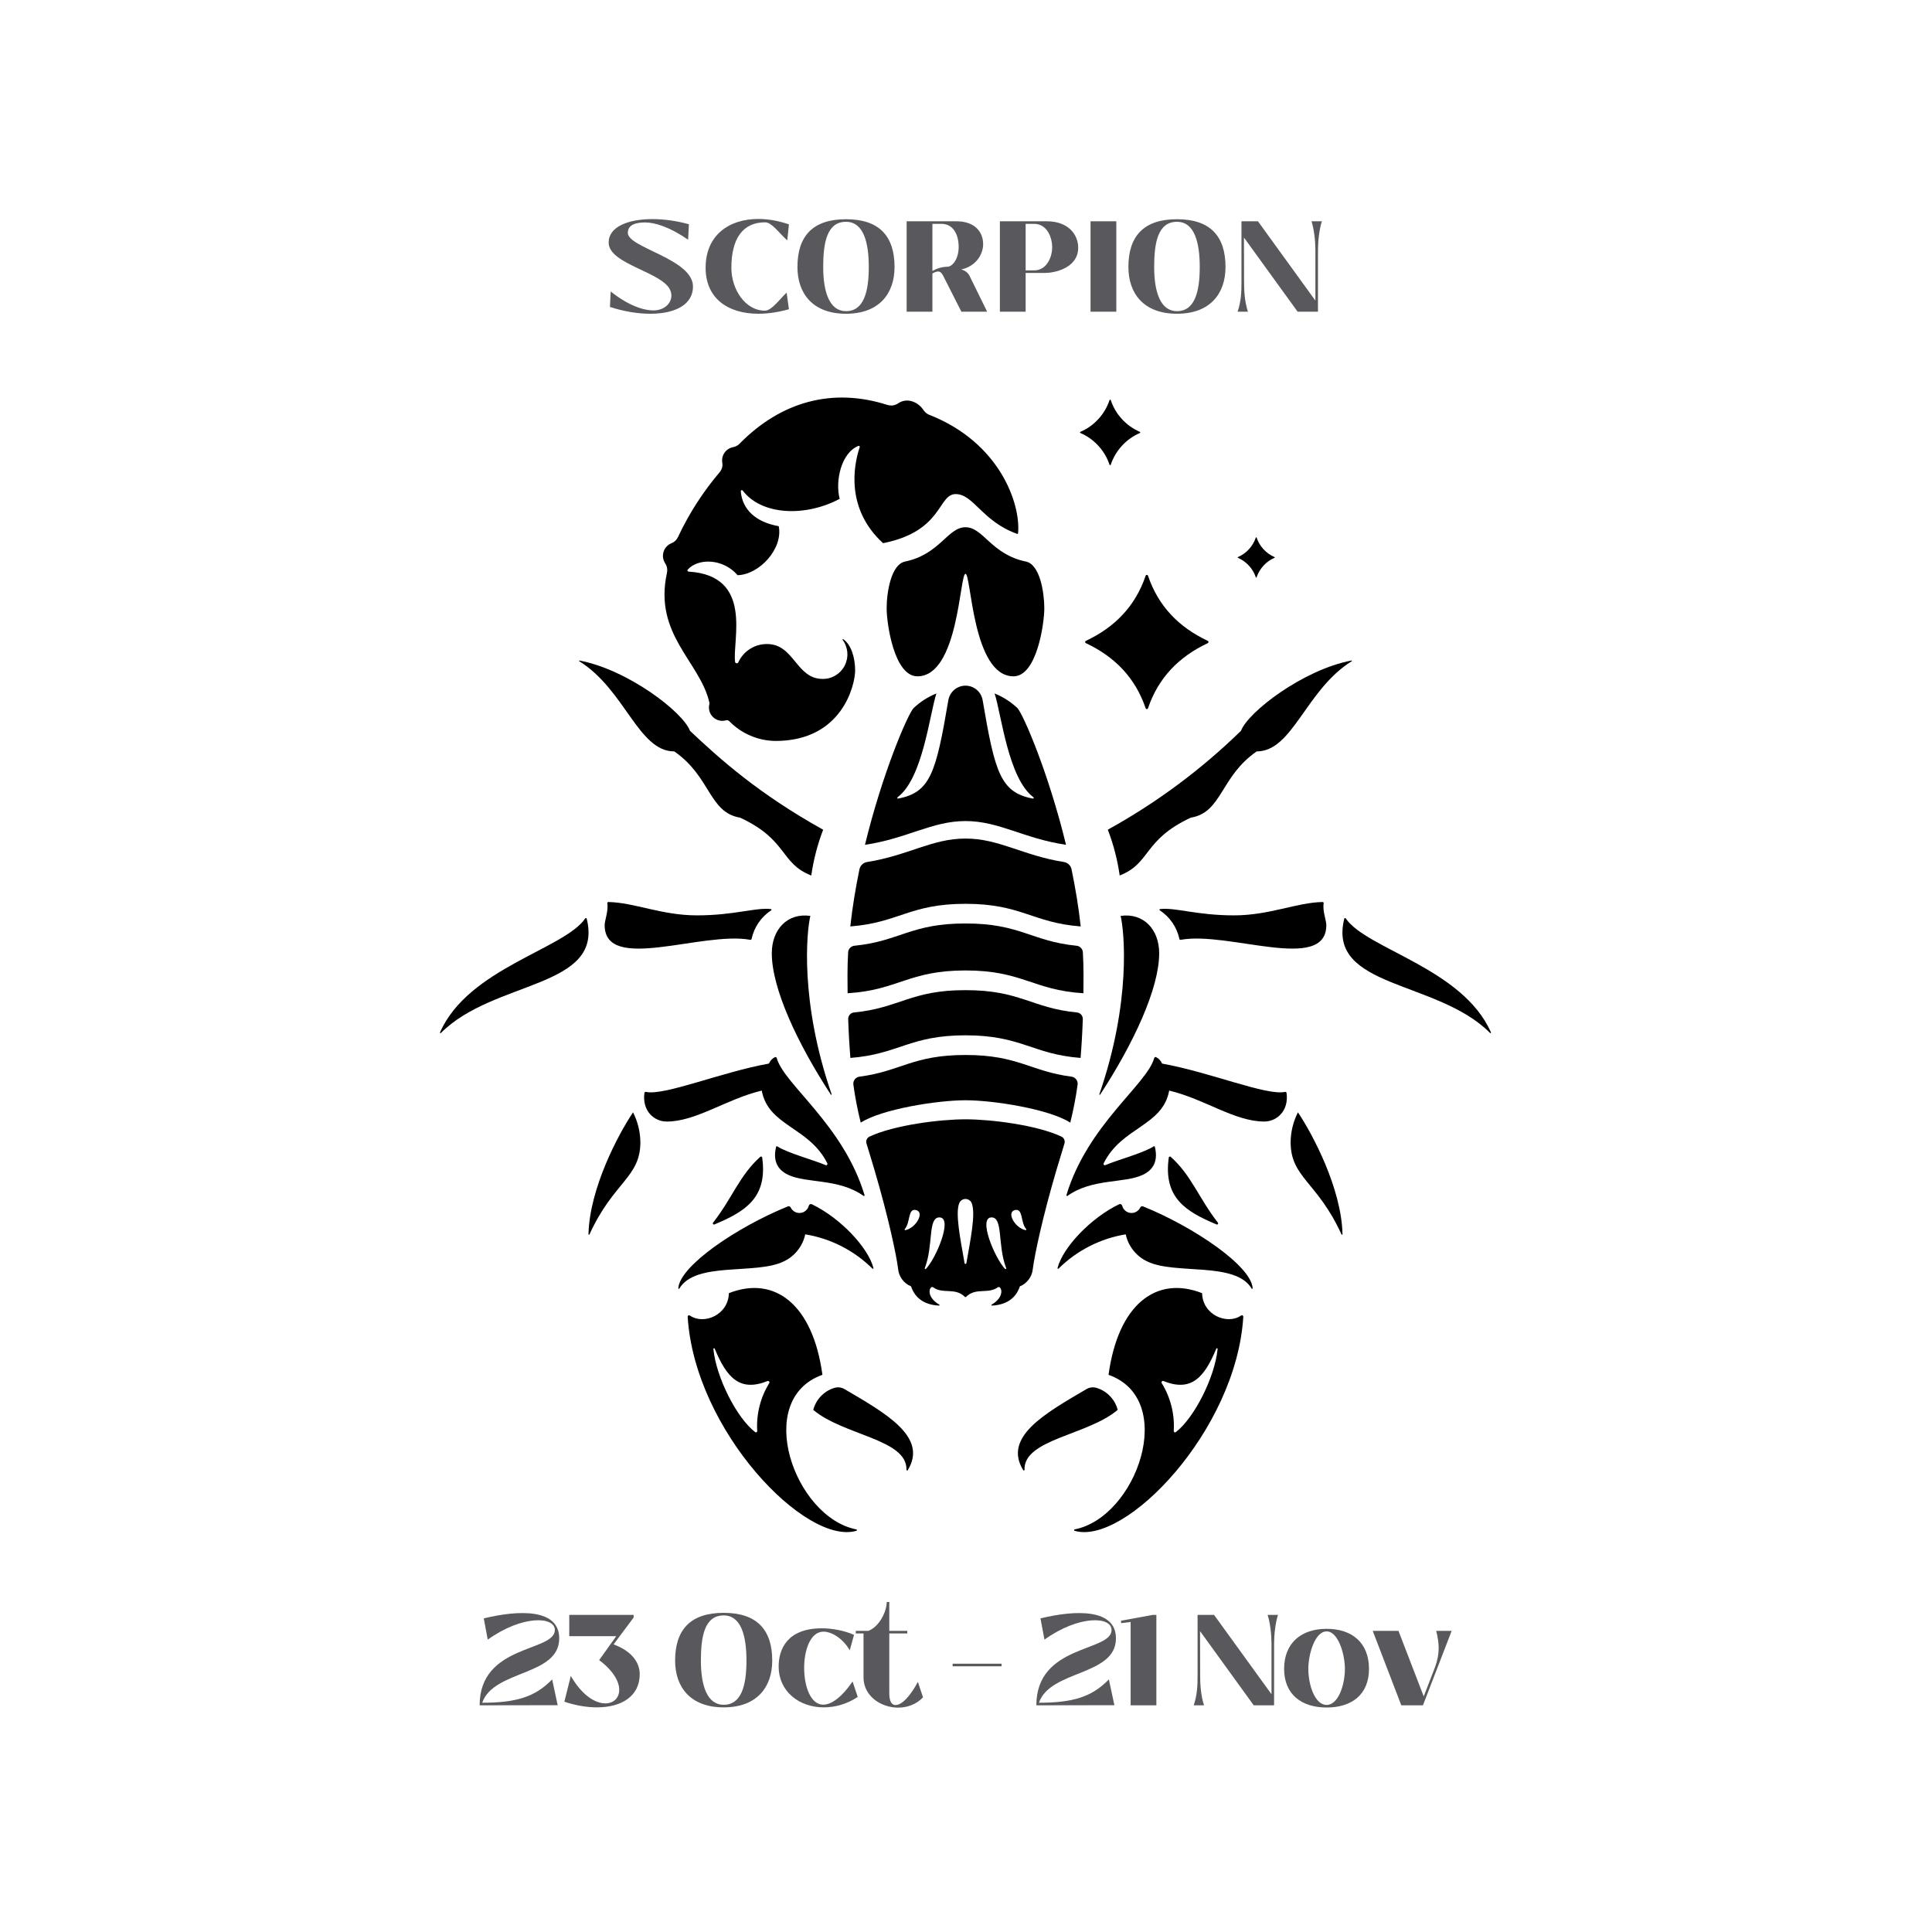 <svg xmlns="http://www.w3.org/2000/svg" xmlns:xlink="http://www.w3.org/1999/xlink" width="500" zoomAndPan="magnify" viewBox="0 0 375 375" height="500" preserveAspectRatio="xMidYMid meet" version="1.0"><defs><g/><clipPath id="84954d4dd8"><path d="M 85.371 178 L 115 178 L 115 201 L 85.371 201 Z M 85.371 178 " clip-rule="nonzero"/></clipPath><clipPath id="aa6c482ee7"><path d="M 260 178 L 289.371 178 L 289.371 201 L 260 201 Z M 260 178 " clip-rule="nonzero"/></clipPath></defs><g fill="#58585d" fill-opacity="1"><g transform="translate(92.597, 331)"><g><path d="M 15.648 -0.023 L 14.574 -5.023 C 11.273 -1.625 7.598 -0.5 1 -0.5 C 3.227 -6.926 15.949 -5.648 15.949 -13 C 15.949 -18.723 8.301 -18.574 1.301 -16.875 L 2.074 -12.75 C 8.773 -17.547 15.098 -17.273 15.098 -14.625 C 15.098 -10.324 0.5 -11.898 0.5 0 Z M 15.648 -0.023 "/></g></g></g><g fill="#58585d" fill-opacity="1"><g transform="translate(109.044, 331)"><g><path d="M 6.824 0.398 C 11.473 0.398 15.125 -1.676 15.125 -6.051 C 15.125 -8.25 13.648 -10.5 10.051 -11.824 L 13.949 -17.047 L 13.949 -17.547 L 1.449 -17.547 L 1.449 -13.422 L 10.574 -13.422 L 7.25 -8.773 C 10.051 -6.676 11.148 -4.574 11.148 -3 C 11.148 -1.426 10.051 -0.375 8.449 -0.375 C 6.551 -0.375 3.973 -1.852 1.75 -5.699 L 0.5 -0.699 C 2.648 0.023 4.824 0.398 6.824 0.398 Z M 6.824 0.398 "/></g></g></g><g fill="#58585d" fill-opacity="1"><g transform="translate(130.416, 331)"><g><path d="M 10.051 0.398 C 16.523 0.398 19.473 -3.551 19.473 -8.676 C 19.473 -14.648 16.523 -17.949 10.051 -17.949 C 3.574 -17.949 0.625 -14.648 0.625 -8.676 C 0.625 -3.551 3.574 0.398 10.051 0.398 Z M 10.051 -0.102 C 6.848 -0.102 5.625 -3.801 5.625 -8.676 C 5.625 -13.398 6.348 -17.449 10.051 -17.449 C 13.473 -17.449 14.473 -13.398 14.473 -8.676 C 14.473 -3.801 13.473 -0.102 10.051 -0.102 Z M 10.051 -0.102 "/></g></g></g><g fill="#58585d" fill-opacity="1"><g transform="translate(150.513, 331)"><g><path d="M 9.375 0.398 C 11.551 0.398 13.875 -0.227 15.973 -1.625 L 14.973 -4.625 C 12.922 -1.625 10.898 -0.125 9.273 -0.125 C 6.824 -0.125 5.574 -3.676 5.574 -7.25 C 5.574 -10.773 6.801 -14.297 9.324 -14.297 C 10.824 -14.297 13.023 -13.098 14.422 -10.676 L 15.25 -13.672 C 13.398 -14.523 10.898 -14.949 9.023 -14.949 C 2.227 -14.949 0.625 -10.824 0.625 -7.551 C 0.625 -2.602 4.699 0.398 9.375 0.398 Z M 9.375 0.398 "/></g></g></g><g fill="#58585d" fill-opacity="1"><g transform="translate(166.36, 331)"><g><path d="M 7.973 0.449 C 9.723 0.449 11.5 -0.176 12.797 -1.551 L 11.797 -4.551 C 10.398 -1.898 8.75 -0.051 7.449 -0.051 C 6.75 -0.051 6.25 -0.727 6.25 -2.324 L 6.25 -13.949 L 9.75 -13.949 L 9.75 -14.449 L 6.25 -14.449 L 6.25 -20.047 L 5.75 -20.047 C 5.75 -18.297 4.426 -15.348 2.199 -14.449 L -0.25 -14.449 L -0.25 -13.949 L 1.25 -13.949 L 1.25 -5.398 C 1.25 -1.824 4.598 0.449 7.973 0.449 Z M 7.973 0.449 "/></g></g></g><g fill="#58585d" fill-opacity="1"><g transform="translate(184.407, 331)"><g><path d="M 10 -7.574 L 10 -8.074 L 0.5 -8.074 L 0.5 -7.574 Z M 10 -7.574 "/></g></g></g><g fill="#58585d" fill-opacity="1"><g transform="translate(200.655, 331)"><g><path d="M 15.648 -0.023 L 14.574 -5.023 C 11.273 -1.625 7.598 -0.5 1 -0.5 C 3.227 -6.926 15.949 -5.648 15.949 -13 C 15.949 -18.723 8.301 -18.574 1.301 -16.875 L 2.074 -12.75 C 8.773 -17.547 15.098 -17.273 15.098 -14.625 C 15.098 -10.324 0.5 -11.898 0.5 0 Z M 15.648 -0.023 "/></g></g></g><g fill="#58585d" fill-opacity="1"><g transform="translate(217.102, 331)"><g><path d="M 7.348 0 L 7.348 -17.547 L 6.625 -17.547 L 0.5 -16.422 L 0.5 -15.949 L 2.352 -16.172 L 2.352 0 Z M 7.348 0 "/></g></g></g><g fill="#58585d" fill-opacity="1"><g transform="translate(230.7, 331)"><g><path d="M 3 0 C 2.352 -2.023 2.25 -4.098 2.25 -5.824 L 2.227 -14.398 L 12.648 0 L 16.598 0 L 16.598 -12.023 C 16.598 -13.648 16.848 -15.949 17.348 -17.547 L 15.348 -17.547 C 15.848 -15.949 16.098 -13.699 16.098 -12.023 L 16.098 -2.148 L 4.949 -17.547 L 1.75 -17.547 L 1.75 -5.824 C 1.75 -3.75 1.676 -2.023 1 0 Z M 3 0 "/></g></g></g><g fill="#58585d" fill-opacity="1"><g transform="translate(248.622, 331)"><g><path d="M 8.875 0.426 C 13.797 0.426 17.098 -2.125 17.098 -7.074 C 17.098 -12.148 13.797 -14.848 8.875 -14.848 C 4 -14.848 0.625 -12.148 0.625 -7.074 C 0.625 -2.125 4 0.426 8.875 0.426 Z M 8.875 -0.074 C 6.598 -0.074 5.324 -3.926 5.324 -7.074 C 5.324 -9.926 6.598 -14.348 8.875 -14.348 C 11.125 -14.348 12.422 -9.926 12.422 -7.074 C 12.422 -3.926 11.125 -0.074 8.875 -0.074 Z M 8.875 -0.074 "/></g></g></g><g fill="#58585d" fill-opacity="1"><g transform="translate(266.344, 331)"><g><path d="M 12.422 -14.449 C 13.023 -12.047 13.199 -10.023 12.125 -7.223 L 10 -1.727 L 5.098 -14.449 L 0.102 -14.449 L 5.648 0 L 9.848 0 L 15.422 -14.449 Z M 12.422 -14.449 "/></g></g></g><g fill="#58585d" fill-opacity="1"><g transform="translate(117.838, 60.5)"><g><path d="M 8.375 0.398 C 13.5 0.398 16.672 -1.551 16.672 -4.875 C 16.672 -10.25 4.023 -12.398 4.023 -15.297 C 4.023 -16.973 5.75 -17.324 7.398 -17.324 C 9.324 -17.324 12.223 -16.398 15.723 -13.973 L 15.875 -16.973 C 13.523 -17.625 11.074 -17.973 8.824 -17.973 C 4.098 -17.973 0.301 -16.5 0.301 -13.422 C 0.301 -9.223 10.598 -7.75 12.223 -4.25 C 13.125 -2.324 11.551 -0.25 9.023 -0.25 C 6.926 -0.25 4.023 -1.273 0.699 -3.926 L 0.551 -0.926 C 3.324 -0.023 6 0.398 8.375 0.398 Z M 8.375 0.398 "/></g></g></g><g fill="#58585d" fill-opacity="1"><g transform="translate(136.335, 60.5)"><g><path d="M 10.875 0.398 C 12.723 0.398 14.723 0.102 16.797 -0.477 L 16.348 -3.699 C 15.148 -2.602 13.449 -0.199 12.148 -0.199 C 8.324 -0.199 5.625 -4.324 5.625 -8.523 C 5.625 -14.199 7.848 -17.348 12.172 -17.348 C 13.473 -17.348 14.773 -15.375 16.473 -13.848 L 16.797 -16.949 C 14.773 -17.648 12.75 -18 10.848 -18 C 5.199 -18 0.625 -14.875 0.625 -8.523 C 0.625 -2.602 4.926 0.398 10.875 0.398 Z M 10.875 0.398 "/></g></g></g><g fill="#58585d" fill-opacity="1"><g transform="translate(154.158, 60.5)"><g><path d="M 10.051 0.398 C 16.523 0.398 19.473 -3.551 19.473 -8.676 C 19.473 -14.648 16.523 -17.949 10.051 -17.949 C 3.574 -17.949 0.625 -14.648 0.625 -8.676 C 0.625 -3.551 3.574 0.398 10.051 0.398 Z M 10.051 -0.102 C 6.848 -0.102 5.625 -3.801 5.625 -8.676 C 5.625 -13.398 6.348 -17.449 10.051 -17.449 C 13.473 -17.449 14.473 -13.398 14.473 -8.676 C 14.473 -3.801 13.473 -0.102 10.051 -0.102 Z M 10.051 -0.102 "/></g></g></g><g fill="#58585d" fill-opacity="1"><g transform="translate(174.979, 60.5)"><g><path d="M 13.223 -6.926 C 12.922 -7.551 12.422 -7.949 11.598 -8.199 C 14.473 -8.824 15.848 -11.125 15.848 -13.125 C 15.848 -15.449 14.25 -17.547 10.676 -17.547 L 1 -17.547 L 1 0 L 6 0 L 6 -7.426 C 6.449 -7.676 6.824 -7.801 7.098 -7.801 C 7.523 -7.801 7.801 -7.523 8.051 -7.051 L 11.625 0 L 16.625 0 Z M 8.875 -8.723 C 7.648 -8.723 6.551 -8.223 6 -7.898 L 6 -17.047 L 7.801 -17.047 C 9.926 -17.047 11.098 -15.125 11.098 -12.574 C 11.098 -10.273 9.926 -8.723 8.875 -8.723 Z M 8.875 -8.723 "/></g></g></g><g fill="#58585d" fill-opacity="1"><g transform="translate(193.077, 60.5)"><g><path d="M 6 0 L 6 -7.523 L 9.824 -7.523 C 11.473 -7.523 16.199 -8.398 16.199 -12.422 C 16.199 -14.973 14.273 -17.547 10.125 -17.547 L 1 -17.547 L 1 0 Z M 6 -17.047 L 7.699 -17.047 C 10.051 -17.047 11.148 -14.547 11.148 -12.523 C 11.148 -10.426 9.973 -8.023 7.699 -8.023 L 6 -8.023 Z M 6 -17.047 "/></g></g></g><g fill="#58585d" fill-opacity="1"><g transform="translate(210.674, 60.5)"><g><path d="M 6 0 L 6 -17.547 L 1 -17.547 L 1 0 Z M 6 0 "/></g></g></g><g fill="#58585d" fill-opacity="1"><g transform="translate(218.398, 60.5)"><g><path d="M 10.051 0.398 C 16.523 0.398 19.473 -3.551 19.473 -8.676 C 19.473 -14.648 16.523 -17.949 10.051 -17.949 C 3.574 -17.949 0.625 -14.648 0.625 -8.676 C 0.625 -3.551 3.574 0.398 10.051 0.398 Z M 10.051 -0.102 C 6.848 -0.102 5.625 -3.801 5.625 -8.676 C 5.625 -13.398 6.348 -17.449 10.051 -17.449 C 13.473 -17.449 14.473 -13.398 14.473 -8.676 C 14.473 -3.801 13.473 -0.102 10.051 -0.102 Z M 10.051 -0.102 "/></g></g></g><g fill="#58585d" fill-opacity="1"><g transform="translate(239.22, 60.5)"><g><path d="M 3 0 C 2.352 -2.023 2.25 -4.098 2.25 -5.824 L 2.227 -14.398 L 12.648 0 L 16.598 0 L 16.598 -12.023 C 16.598 -13.648 16.848 -15.949 17.348 -17.547 L 15.348 -17.547 C 15.848 -15.949 16.098 -13.699 16.098 -12.023 L 16.098 -2.148 L 4.949 -17.547 L 1.75 -17.547 L 1.75 -5.824 C 1.75 -3.75 1.676 -2.023 1 0 Z M 3 0 "/></g></g></g><path fill="#000000" d="M 129.445 111.234 C 126.852 123.203 135.859 128.391 137.691 136.367 C 137.711 136.477 137.711 136.582 137.684 136.691 C 137.57 137.141 137.578 137.59 137.707 138.039 C 137.836 138.484 138.066 138.871 138.402 139.191 C 138.738 139.516 139.129 139.73 139.582 139.84 C 140.031 139.949 140.48 139.941 140.926 139.809 C 141.156 139.75 141.363 139.801 141.535 139.965 C 142.723 141.184 144.094 142.125 145.656 142.793 C 147.215 143.461 148.844 143.801 150.543 143.816 C 163.496 143.816 165.984 132.898 165.984 130.129 C 165.984 127.578 165.156 125.051 163.664 124.062 C 163.621 124.039 163.586 124.043 163.555 124.078 C 163.523 124.109 163.52 124.148 163.547 124.188 C 163.809 124.543 164.02 124.926 164.176 125.344 C 164.328 125.758 164.426 126.184 164.461 126.625 C 164.5 127.07 164.473 127.508 164.387 127.941 C 164.301 128.375 164.16 128.789 163.957 129.188 C 163.758 129.582 163.504 129.941 163.203 130.266 C 162.902 130.59 162.562 130.863 162.184 131.094 C 161.805 131.324 161.402 131.496 160.977 131.613 C 160.551 131.73 160.117 131.785 159.672 131.777 C 154.508 131.777 154.176 125.008 148.898 125.008 C 148.309 125 147.734 125.078 147.168 125.238 C 146.602 125.398 146.074 125.637 145.574 125.953 C 145.078 126.27 144.637 126.648 144.25 127.09 C 143.863 127.535 143.551 128.023 143.305 128.559 C 143.234 128.707 143.117 128.77 142.953 128.742 C 142.793 128.715 142.699 128.621 142.68 128.457 C 142.113 124.305 146.32 111.707 133.648 110.949 C 133.551 110.945 133.484 110.898 133.445 110.812 C 133.406 110.723 133.422 110.641 133.484 110.566 C 135.434 108.348 140.27 108.309 143.172 111.645 C 147.445 111.52 152.031 106.453 151.152 102.133 C 146.703 101.352 144.078 98.898 143.785 95.367 C 143.777 95.262 143.82 95.191 143.918 95.152 C 144.016 95.113 144.098 95.137 144.16 95.219 C 147.852 100.07 156.383 100.352 162.98 96.824 C 162.078 93.387 163.258 87.906 166.609 86.551 C 166.688 86.52 166.754 86.531 166.816 86.586 C 166.879 86.641 166.898 86.707 166.871 86.789 C 165.613 90.512 164.195 98.84 171.402 105.43 C 183.07 103.121 182.012 95.902 185.5 95.902 C 188.961 95.902 190.664 101.207 197.41 103.617 C 197.457 103.633 197.5 103.629 197.539 103.605 C 197.582 103.578 197.605 103.543 197.609 103.492 C 198.133 97.895 194.156 85.953 180.418 80.531 C 179.934 80.352 179.551 80.043 179.262 79.617 C 178.219 78.004 176.07 77.133 174.391 78.25 C 173.727 78.715 173.008 78.824 172.234 78.59 C 161.562 75.195 151.621 77.93 143.57 86.094 C 143.234 86.453 142.824 86.684 142.344 86.781 C 142.008 86.84 141.695 86.957 141.402 87.137 C 141.113 87.316 140.867 87.543 140.668 87.816 C 140.465 88.094 140.32 88.395 140.238 88.727 C 140.156 89.059 140.137 89.391 140.184 89.73 C 140.316 90.441 140.156 91.078 139.695 91.641 C 136.445 95.473 133.746 99.664 131.605 104.219 C 131.348 104.793 130.926 105.199 130.344 105.438 C 130.16 105.508 129.992 105.598 129.828 105.707 C 129.668 105.816 129.523 105.941 129.391 106.086 C 129.258 106.227 129.141 106.383 129.043 106.547 C 128.941 106.715 128.863 106.895 128.805 107.078 C 128.746 107.262 128.707 107.453 128.688 107.645 C 128.668 107.84 128.672 108.035 128.699 108.227 C 128.723 108.418 128.77 108.605 128.836 108.789 C 128.902 108.973 128.988 109.145 129.09 109.309 C 129.48 109.902 129.598 110.543 129.445 111.234 Z M 129.445 111.234 " fill-opacity="1" fill-rule="evenodd"/><path fill="#000000" d="M 175.672 108.996 C 172.91 109.57 172.098 115.098 172.098 118.066 C 172.098 121.031 173.547 131.273 178.07 131.273 C 186.059 131.273 186.266 111.375 187.398 111.375 C 188.527 111.375 188.738 131.273 196.723 131.273 C 201.246 131.273 202.699 121.031 202.699 118.066 C 202.699 115.098 201.883 109.57 199.125 108.996 C 192.367 107.598 190.859 102.336 187.398 102.336 C 183.938 102.336 182.426 107.602 175.672 108.996 Z M 175.672 108.996 " fill-opacity="1" fill-rule="evenodd"/><path fill="#000000" d="M 193.051 134.602 C 194.371 138.652 195.691 151.098 200.586 154.742 C 200.648 154.789 200.664 154.848 200.633 154.922 C 200.602 154.992 200.547 155.02 200.469 155.004 C 194.219 153.812 193.125 150.023 190.734 135.922 C 190.668 135.527 190.535 135.156 190.34 134.805 C 190.141 134.457 189.891 134.152 189.586 133.891 C 189.281 133.633 188.941 133.434 188.566 133.293 C 188.191 133.156 187.801 133.086 187.402 133.086 C 187.004 133.086 186.613 133.156 186.238 133.293 C 185.863 133.434 185.523 133.633 185.219 133.891 C 184.914 134.152 184.664 134.457 184.465 134.805 C 184.27 135.156 184.137 135.527 184.07 135.922 C 181.68 150.02 180.586 153.812 174.336 155.004 C 174.258 155.023 174.203 154.992 174.172 154.922 C 174.137 154.848 174.156 154.789 174.219 154.742 C 179.113 151.098 180.434 138.652 181.754 134.602 C 180.094 135.273 178.613 136.223 177.312 137.453 C 176.172 138.715 171.289 149.98 167.891 163.977 C 176.09 162.766 180.871 159.367 187.402 159.367 C 193.934 159.367 198.715 162.766 206.914 163.977 C 203.516 149.98 198.633 138.719 197.496 137.453 C 196.191 136.223 194.711 135.273 193.051 134.602 Z M 193.051 134.602 " fill-opacity="1" fill-rule="evenodd"/><path fill="#000000" d="M 210.309 189.254 C 210.309 187.797 210.266 186.328 210.184 184.848 C 210.164 184.512 210.035 184.219 209.797 183.977 C 209.562 183.734 209.277 183.594 208.938 183.566 C 200.211 182.699 198.004 179.23 187.402 179.246 C 176.801 179.23 174.59 182.703 165.863 183.566 C 165.527 183.598 165.242 183.734 165.004 183.977 C 164.77 184.219 164.641 184.508 164.621 184.848 C 164.539 186.324 164.496 187.793 164.496 189.25 C 164.496 190.484 164.504 191.656 164.52 192.789 C 174.375 192.176 176.336 188.363 187.406 188.363 C 198.473 188.363 200.434 192.176 210.289 192.789 C 210.301 191.656 210.309 190.484 210.309 189.254 Z M 210.309 189.254 " fill-opacity="1" fill-rule="evenodd"/><path fill="#000000" d="M 187.402 162.766 C 180.945 162.746 176.277 166.051 168.301 167.316 C 167.934 167.375 167.613 167.531 167.344 167.789 C 167.074 168.047 166.898 168.359 166.82 168.727 C 166.074 172.34 165.453 176.078 165.043 179.82 C 174.449 179.098 176.535 175.43 187.402 175.43 C 198.273 175.43 200.359 179.098 209.766 179.82 C 209.355 176.078 208.734 172.34 207.984 168.727 C 207.91 168.359 207.734 168.047 207.465 167.789 C 207.195 167.531 206.875 167.375 206.504 167.316 C 198.523 166.051 193.859 162.746 187.402 162.766 Z M 187.402 162.766 " fill-opacity="1" fill-rule="evenodd"/><path fill="#000000" d="M 149.805 185.031 C 149.805 191.867 154.773 202.523 161.266 212.465 C 161.293 212.504 161.332 212.516 161.375 212.492 C 161.418 212.469 161.434 212.434 161.414 212.387 C 155.199 194.406 156.57 180.766 157.289 177.777 C 152.844 177.141 149.805 180.395 149.805 185.031 Z M 149.805 185.031 " fill-opacity="1" fill-rule="evenodd"/><path fill="#000000" d="M 160.574 225.793 C 160.633 225.902 160.617 226 160.535 226.09 C 160.453 226.176 160.355 226.199 160.246 226.148 C 158.086 225.203 152.848 223.801 150.871 222.512 C 150.828 222.484 150.785 222.477 150.734 222.496 C 150.688 222.516 150.656 222.551 150.645 222.602 C 150.008 225.176 150.809 227.02 152.988 228.039 C 156.637 229.746 162.773 228.68 167.602 232.117 C 167.656 232.156 167.707 232.156 167.758 232.117 C 167.812 232.082 167.828 232.031 167.809 231.973 C 163.695 218.324 152.18 210.488 150.766 205.371 C 150.746 205.293 150.703 205.234 150.629 205.199 C 150.559 205.16 150.484 205.16 150.41 205.191 C 149.871 205.465 149.484 205.883 149.25 206.438 C 139.965 208.105 128.977 212.715 125.383 211.938 C 125.312 211.922 125.25 211.934 125.191 211.973 C 125.129 212.012 125.094 212.066 125.082 212.137 C 124.602 215.652 127 217.691 129.402 217.691 C 135.16 217.691 140.914 213.348 147.855 211.684 C 149.129 218.602 157.066 218.723 160.574 225.793 Z M 160.574 225.793 " fill-opacity="1" fill-rule="evenodd"/><path fill="#000000" d="M 147.566 224.539 C 143.531 228.152 142.125 232.559 138.41 237.316 C 138.34 237.406 138.34 237.5 138.41 237.59 C 138.48 237.68 138.57 237.703 138.676 237.66 C 144.652 235.16 149.027 232.484 147.941 224.68 C 147.926 224.59 147.879 224.527 147.793 224.496 C 147.711 224.465 147.633 224.48 147.566 224.539 Z M 147.566 224.539 " fill-opacity="1" fill-rule="evenodd"/><path fill="#000000" d="M 156.297 239.586 C 158.766 239.988 161.109 240.758 163.336 241.895 C 165.562 243.031 167.562 244.477 169.34 246.238 C 169.379 246.281 169.426 246.289 169.477 246.262 C 169.527 246.234 169.547 246.191 169.535 246.133 C 168.535 242.152 163.098 236.398 157.59 233.75 C 157.469 233.691 157.352 233.688 157.23 233.742 C 157.109 233.797 157.027 233.887 156.992 234.016 C 156.895 234.402 156.695 234.723 156.398 234.98 C 156.098 235.242 155.75 235.391 155.355 235.43 C 154.961 235.469 154.594 235.391 154.246 235.199 C 153.902 235.004 153.645 234.727 153.473 234.371 C 153.422 234.27 153.348 234.199 153.242 234.16 C 153.137 234.117 153.035 234.121 152.93 234.16 C 143.035 238.164 131.898 245.742 131.66 250.059 C 131.66 250.113 131.684 250.148 131.738 250.16 C 131.793 250.176 131.832 250.16 131.859 250.109 C 135.004 244.801 146.699 247.477 152.094 244.855 C 153.168 244.355 154.074 243.641 154.812 242.715 C 155.551 241.789 156.047 240.746 156.297 239.586 Z M 156.297 239.586 " fill-opacity="1" fill-rule="evenodd"/><path fill="#000000" d="M 130.875 145.848 C 137.973 150.738 137.559 157.695 143.668 158.711 C 152.984 163.051 151.379 167.57 157.469 169.934 C 157.906 166.883 158.672 163.922 159.773 161.047 C 147.215 154.051 139.793 147.375 133.926 141.852 C 132.57 138.223 121.926 130.008 112.469 128.207 C 112.434 128.199 112.406 128.215 112.395 128.254 C 112.379 128.289 112.391 128.316 112.426 128.336 C 121.359 133.895 123.875 145.848 130.875 145.848 Z M 130.875 145.848 " fill-opacity="1" fill-rule="evenodd"/><path fill="#000000" d="M 145.605 182.414 C 145.762 182.445 145.855 182.383 145.887 182.227 C 146.133 181.09 146.586 180.047 147.242 179.086 C 147.898 178.129 148.711 177.332 149.684 176.695 C 149.738 176.664 149.758 176.617 149.746 176.555 C 149.734 176.492 149.695 176.457 149.633 176.449 C 146.609 176.105 142.527 177.672 135.277 177.672 C 128.383 177.672 123.098 175.16 118.07 175.082 C 118.012 175.082 117.961 175.105 117.922 175.152 C 117.887 175.199 117.871 175.25 117.883 175.312 C 118.117 176.848 117.363 178.633 117.363 179.562 C 117.363 188.918 136.309 180.707 145.605 182.414 Z M 145.605 182.414 " fill-opacity="1" fill-rule="evenodd"/><g clip-path="url(#84954d4dd8)"><path fill="#000000" d="M 113.879 178.316 C 113.859 178.25 113.816 178.211 113.746 178.199 C 113.676 178.188 113.625 178.211 113.586 178.27 C 109.547 184.223 90.895 187.926 85.41 200.383 C 85.387 200.438 85.398 200.48 85.449 200.516 C 85.496 200.547 85.543 200.543 85.582 200.5 C 95.84 190.168 117.254 191.879 113.879 178.316 Z M 113.879 178.316 " fill-opacity="1" fill-rule="evenodd"/></g><path fill="#000000" d="M 114.223 239.559 C 114.223 239.613 114.25 239.645 114.305 239.656 C 114.359 239.668 114.398 239.648 114.418 239.594 C 119.109 229.324 124.297 228.59 124.297 221.672 C 124.262 219.641 123.789 217.719 122.875 215.902 C 120.078 220.051 114.426 230.621 114.223 239.559 Z M 114.223 239.559 " fill-opacity="1" fill-rule="evenodd"/><path fill="#000000" d="M 166.215 296.855 C 154.164 294.496 146.152 271.629 159.633 266.852 C 157.773 253.152 150.344 247.516 141.473 251.004 C 141.391 255.203 136.637 257.234 133.91 255.344 C 133.816 255.277 133.719 255.27 133.621 255.324 C 133.52 255.379 133.473 255.465 133.477 255.578 C 134.832 277.719 156.453 300.051 166.23 297.121 C 166.297 297.102 166.328 297.055 166.324 296.98 C 166.32 296.91 166.285 296.867 166.215 296.855 Z M 149.312 268.465 C 148.453 269.855 147.824 271.34 147.426 272.926 C 147.027 274.512 146.875 276.121 146.977 277.754 C 146.984 277.863 146.945 277.941 146.852 277.992 C 146.758 278.047 146.668 278.039 146.582 277.977 C 143.012 275.25 139.004 267.355 138.469 261.84 C 138.461 261.766 138.496 261.715 138.57 261.699 C 138.645 261.68 138.695 261.707 138.723 261.777 C 141.082 267.488 143.641 270.188 148.965 268.066 C 149.086 268.016 149.191 268.043 149.277 268.141 C 149.367 268.242 149.375 268.348 149.312 268.465 Z M 149.312 268.465 " fill-opacity="1" fill-rule="evenodd"/><path fill="#000000" d="M 163.969 269.652 C 163.305 269.262 162.605 269.18 161.871 269.414 C 160.887 269.73 160.035 270.266 159.32 271.016 C 158.609 271.77 158.117 272.648 157.852 273.652 C 163.676 278.617 176.121 279.324 175.941 285.289 C 175.941 285.355 175.973 285.402 176.039 285.422 C 176.105 285.441 176.156 285.422 176.191 285.363 C 180.184 278.906 171.887 274.309 163.969 269.652 Z M 163.969 269.652 " fill-opacity="1" fill-rule="evenodd"/><path fill="#000000" d="M 187.402 204.773 C 177.203 204.758 174.773 207.953 166.836 208.977 C 166.652 209 166.48 209.055 166.32 209.148 C 166.164 209.238 166.027 209.359 165.914 209.504 C 165.801 209.652 165.723 209.812 165.672 209.992 C 165.625 210.168 165.613 210.352 165.641 210.535 C 165.98 213.016 166.457 215.469 167.066 217.902 C 171.125 215.281 181.934 213.559 187.402 213.559 C 192.871 213.559 203.676 215.281 207.738 217.902 C 208.344 215.469 208.82 213.016 209.164 210.535 C 209.188 210.352 209.176 210.168 209.129 209.992 C 209.082 209.812 209 209.652 208.887 209.504 C 208.777 209.359 208.641 209.238 208.48 209.148 C 208.32 209.055 208.148 209 207.965 208.977 C 200.027 207.953 197.598 204.758 187.402 204.773 Z M 187.402 204.773 " fill-opacity="1" fill-rule="evenodd"/><path fill="#000000" d="M 200.477 246.234 C 200.812 243.602 202.32 236.383 205.059 227.09 C 205.59 225.281 206.113 223.621 206.613 221.949 C 206.691 221.688 206.676 221.426 206.566 221.176 C 206.453 220.922 206.273 220.734 206.027 220.613 C 201.195 218.344 192.199 217.25 187.398 217.258 C 182.602 217.25 173.602 218.344 168.77 220.613 C 168.52 220.734 168.34 220.922 168.23 221.172 C 168.117 221.426 168.102 221.688 168.184 221.949 C 168.684 223.621 169.207 225.281 169.738 227.09 C 172.473 236.383 173.98 243.598 174.316 246.234 C 174.379 247 174.633 247.691 175.086 248.312 C 175.539 248.93 176.121 249.387 176.832 249.676 C 177.234 250.891 178.398 253.234 182.258 253.414 C 182.312 253.418 182.348 253.395 182.359 253.344 C 182.375 253.293 182.359 253.254 182.312 253.23 C 179.504 251.57 180.5 249.41 181.129 249.867 C 183.023 251.254 185.367 249.82 187.285 251.723 C 187.359 251.797 187.434 251.797 187.508 251.723 C 189.426 249.824 191.766 251.254 193.664 249.867 C 194.293 249.41 195.285 251.57 192.48 253.23 C 192.434 253.254 192.418 253.293 192.43 253.344 C 192.445 253.395 192.48 253.418 192.531 253.414 C 196.395 253.234 197.559 250.891 197.961 249.676 C 198.672 249.387 199.254 248.93 199.703 248.312 C 200.156 247.691 200.414 247 200.473 246.234 Z M 175.746 238.773 C 175.68 238.785 175.633 238.762 175.602 238.703 C 175.57 238.648 175.578 238.598 175.621 238.551 C 176.75 237.258 176.168 234.496 177.797 234.871 C 179.504 235.266 177.863 238.297 175.746 238.773 Z M 179.711 246.297 C 179.66 246.348 179.605 246.352 179.543 246.312 C 179.484 246.27 179.469 246.215 179.5 246.152 C 181.227 241.676 180.047 236.297 182.336 236.297 C 185.039 236.297 181.699 244.242 179.715 246.297 Z M 187.578 245.16 C 187.57 245.27 187.508 245.324 187.398 245.324 C 187.289 245.324 187.23 245.27 187.219 245.16 C 186.48 240.836 185.332 235.469 186.219 233.465 C 186.328 233.238 186.488 233.055 186.703 232.922 C 186.914 232.785 187.148 232.719 187.398 232.719 C 187.652 232.719 187.883 232.785 188.098 232.922 C 188.309 233.055 188.469 233.238 188.578 233.465 C 189.469 235.469 188.32 240.836 187.578 245.16 Z M 195.086 246.297 C 193.102 244.242 189.766 236.297 192.465 236.297 C 194.75 236.297 193.574 241.676 195.301 246.152 C 195.332 246.215 195.316 246.27 195.254 246.309 C 195.195 246.352 195.141 246.348 195.09 246.297 Z M 197 234.871 C 198.625 234.496 198.047 237.258 199.176 238.551 C 199.219 238.598 199.227 238.648 199.195 238.707 C 199.164 238.762 199.113 238.785 199.051 238.773 C 196.938 238.297 195.297 235.266 197.004 234.871 Z M 197 234.871 " fill-opacity="1" fill-rule="evenodd"/><path fill="#000000" d="M 210.172 197.812 C 210.176 197.652 210.152 197.496 210.098 197.344 C 210.043 197.195 209.961 197.059 209.855 196.938 C 209.75 196.816 209.625 196.719 209.48 196.648 C 209.34 196.574 209.188 196.531 209.027 196.516 C 200.227 195.668 198.039 192.172 187.402 192.188 C 176.762 192.172 174.578 195.668 165.773 196.516 C 165.613 196.531 165.461 196.574 165.32 196.648 C 165.176 196.719 165.051 196.816 164.945 196.938 C 164.84 197.059 164.758 197.195 164.707 197.344 C 164.652 197.496 164.625 197.652 164.633 197.812 C 164.727 200.633 164.879 203.121 165.062 205.344 C 174.449 204.613 176.539 200.953 187.402 200.953 C 198.262 200.953 200.352 204.613 209.738 205.344 C 209.926 203.121 210.074 200.633 210.172 197.812 Z M 210.172 197.812 " fill-opacity="1" fill-rule="evenodd"/><path fill="#000000" d="M 213.535 212.465 C 220.027 202.523 224.996 191.867 224.996 185.031 C 224.996 180.395 221.957 177.141 217.512 177.777 C 218.23 180.766 219.602 194.406 213.387 212.387 C 213.367 212.434 213.383 212.469 213.426 212.492 C 213.469 212.516 213.508 212.504 213.535 212.465 Z M 213.535 212.465 " fill-opacity="1" fill-rule="evenodd"/><path fill="#000000" d="M 249.418 211.938 C 245.828 212.715 234.84 208.102 225.555 206.438 C 225.316 205.879 224.93 205.465 224.391 205.188 C 224.316 205.156 224.246 205.16 224.172 205.195 C 224.102 205.23 224.055 205.289 224.035 205.367 C 222.621 210.488 211.109 218.324 206.992 231.969 C 206.973 232.031 206.992 232.078 207.043 232.117 C 207.094 232.152 207.148 232.152 207.199 232.117 C 212.031 228.68 218.168 229.742 221.812 228.035 C 223.992 227.016 224.793 225.176 224.156 222.598 C 224.145 222.547 224.113 222.512 224.066 222.496 C 224.02 222.477 223.973 222.48 223.93 222.508 C 221.957 223.801 216.715 225.203 214.555 226.148 C 214.441 226.195 214.348 226.176 214.266 226.086 C 214.184 225.996 214.168 225.898 214.223 225.793 C 217.734 218.723 225.672 218.602 226.941 211.68 C 233.887 213.348 239.641 217.688 245.398 217.688 C 247.801 217.688 250.199 215.652 249.719 212.133 C 249.703 212.062 249.668 212.012 249.609 211.969 C 249.551 211.93 249.488 211.918 249.418 211.938 Z M 249.418 211.938 " fill-opacity="1" fill-rule="evenodd"/><path fill="#000000" d="M 236.391 237.316 C 232.676 232.555 231.27 228.152 227.234 224.539 C 227.168 224.48 227.09 224.465 227.008 224.496 C 226.922 224.527 226.875 224.59 226.859 224.68 C 225.773 232.484 230.148 235.16 236.125 237.66 C 236.23 237.703 236.32 237.68 236.391 237.59 C 236.461 237.5 236.461 237.406 236.391 237.316 Z M 236.391 237.316 " fill-opacity="1" fill-rule="evenodd"/><path fill="#000000" d="M 221.871 234.16 C 221.766 234.121 221.664 234.117 221.559 234.16 C 221.453 234.199 221.379 234.27 221.328 234.371 C 221.156 234.727 220.898 235.004 220.555 235.199 C 220.207 235.391 219.84 235.469 219.445 235.43 C 219.051 235.391 218.703 235.242 218.402 234.98 C 218.102 234.723 217.906 234.402 217.809 234.016 C 217.773 233.887 217.691 233.797 217.57 233.742 C 217.449 233.688 217.332 233.691 217.211 233.75 C 211.703 236.398 206.266 242.152 205.266 246.133 C 205.254 246.191 205.273 246.234 205.324 246.262 C 205.375 246.289 205.422 246.281 205.461 246.238 C 207.238 244.477 209.238 243.031 211.465 241.895 C 213.691 240.758 216.039 239.988 218.504 239.586 C 218.754 240.746 219.25 241.789 219.988 242.715 C 220.727 243.641 221.633 244.355 222.707 244.855 C 228.102 247.477 239.797 244.801 242.941 250.113 C 242.969 250.16 243.008 250.18 243.062 250.164 C 243.117 250.148 243.141 250.113 243.141 250.059 C 242.902 245.742 231.766 238.164 221.871 234.16 Z M 221.871 234.16 " fill-opacity="1" fill-rule="evenodd"/><path fill="#000000" d="M 240.875 141.848 C 233.117 149.406 224.5 155.805 215.027 161.043 C 216.129 163.918 216.898 166.883 217.332 169.93 C 223.422 167.566 221.816 163.047 231.133 158.707 C 237.246 157.695 236.828 150.738 243.926 145.848 C 250.93 145.848 253.445 133.895 262.379 128.332 C 262.414 128.312 262.426 128.285 262.41 128.25 C 262.398 128.211 262.371 128.195 262.332 128.203 C 252.875 130.008 242.234 138.223 240.875 141.848 Z M 240.875 141.848 " fill-opacity="1" fill-rule="evenodd"/><path fill="#000000" d="M 256.73 175.082 C 251.703 175.16 246.418 177.672 239.523 177.672 C 232.273 177.672 228.191 176.105 225.168 176.449 C 225.105 176.457 225.066 176.492 225.055 176.555 C 225.039 176.617 225.062 176.664 225.117 176.695 C 226.086 177.332 226.902 178.129 227.559 179.086 C 228.215 180.043 228.668 181.09 228.914 182.227 C 228.945 182.383 229.039 182.445 229.195 182.414 C 238.492 180.707 257.438 188.918 257.438 179.559 C 257.438 178.633 256.684 176.844 256.918 175.309 C 256.93 175.25 256.914 175.195 256.875 175.152 C 256.84 175.105 256.789 175.082 256.73 175.082 Z M 256.73 175.082 " fill-opacity="1" fill-rule="evenodd"/><g clip-path="url(#aa6c482ee7)"><path fill="#000000" d="M 289.391 200.383 C 283.906 187.926 265.254 184.219 261.215 178.266 C 261.176 178.207 261.125 178.184 261.055 178.195 C 260.984 178.207 260.941 178.246 260.922 178.316 C 257.547 191.879 278.961 190.164 289.219 200.496 C 289.258 200.539 289.305 200.543 289.352 200.512 C 289.402 200.48 289.414 200.438 289.391 200.383 Z M 289.391 200.383 " fill-opacity="1" fill-rule="evenodd"/></g><path fill="#000000" d="M 250.508 221.672 C 250.508 228.59 255.688 229.324 260.383 239.594 C 260.402 239.648 260.441 239.668 260.496 239.656 C 260.551 239.645 260.578 239.613 260.578 239.559 C 260.379 230.621 254.719 220.051 251.926 215.902 C 251.012 217.719 250.539 219.641 250.508 221.672 Z M 250.508 221.672 " fill-opacity="1" fill-rule="evenodd"/><path fill="#000000" d="M 240.891 255.344 C 238.164 257.234 233.41 255.203 233.328 251.004 C 224.457 247.516 217.027 253.152 215.168 266.852 C 228.648 271.629 220.637 294.496 208.586 296.855 C 208.516 296.867 208.48 296.91 208.477 296.98 C 208.473 297.055 208.504 297.102 208.574 297.121 C 218.348 300.051 239.969 277.719 241.324 255.578 C 241.328 255.465 241.281 255.379 241.18 255.324 C 241.082 255.27 240.984 255.277 240.895 255.344 Z M 228.219 277.977 C 228.133 278.039 228.043 278.047 227.949 277.992 C 227.855 277.941 227.812 277.859 227.824 277.754 C 227.922 276.121 227.773 274.512 227.375 272.926 C 226.977 271.34 226.348 269.852 225.488 268.465 C 225.422 268.348 225.434 268.238 225.523 268.141 C 225.609 268.039 225.715 268.016 225.84 268.066 C 231.16 270.188 233.719 267.488 236.078 261.781 C 236.105 261.707 236.16 261.68 236.234 261.699 C 236.309 261.719 236.344 261.766 236.336 261.84 C 235.793 267.355 231.789 275.25 228.219 277.98 Z M 228.219 277.977 " fill-opacity="1" fill-rule="evenodd"/><path fill="#000000" d="M 212.93 269.414 C 212.195 269.18 211.496 269.262 210.832 269.652 C 202.914 274.309 194.617 278.906 198.609 285.359 C 198.645 285.418 198.695 285.438 198.762 285.418 C 198.828 285.398 198.859 285.355 198.855 285.285 C 198.68 279.32 211.121 278.613 216.945 273.648 C 216.68 272.645 216.191 271.766 215.477 271.016 C 214.766 270.262 213.914 269.73 212.93 269.414 Z M 212.93 269.414 " fill-opacity="1" fill-rule="evenodd"/><path fill="#000000" d="M 210.77 124.387 C 210.672 124.43 210.625 124.504 210.625 124.609 C 210.625 124.719 210.672 124.793 210.77 124.836 C 216.391 127.477 220.371 131.582 222.363 137.457 C 222.398 137.574 222.477 137.633 222.598 137.633 C 222.719 137.633 222.797 137.574 222.832 137.457 C 224.824 131.582 228.805 127.477 234.426 124.836 C 234.523 124.793 234.57 124.719 234.57 124.609 C 234.57 124.504 234.523 124.43 234.426 124.387 C 228.805 121.746 224.824 117.641 222.832 111.766 C 222.797 111.648 222.719 111.59 222.598 111.59 C 222.477 111.59 222.398 111.648 222.363 111.766 C 220.371 117.641 216.395 121.746 210.77 124.387 Z M 210.77 124.387 " fill-opacity="1" fill-rule="evenodd"/><path fill="#000000" d="M 209.699 84.043 C 211.039 84.621 212.199 85.449 213.188 86.523 C 214.172 87.598 214.898 88.824 215.363 90.207 C 215.383 90.262 215.422 90.289 215.477 90.289 C 215.535 90.289 215.574 90.262 215.594 90.207 C 216.059 88.824 216.781 87.598 217.77 86.523 C 218.754 85.449 219.918 84.621 221.254 84.043 C 221.301 84.02 221.32 83.984 221.32 83.934 C 221.32 83.883 221.301 83.848 221.254 83.824 C 219.918 83.246 218.754 82.418 217.77 81.344 C 216.781 80.27 216.059 79.043 215.594 77.66 C 215.574 77.605 215.535 77.578 215.477 77.578 C 215.422 77.578 215.383 77.605 215.363 77.66 C 214.898 79.043 214.172 80.27 213.188 81.344 C 212.199 82.418 211.039 83.246 209.699 83.824 C 209.656 83.848 209.633 83.883 209.633 83.934 C 209.633 83.984 209.656 84.02 209.699 84.043 Z M 209.699 84.043 " fill-opacity="1" fill-rule="evenodd"/><path fill="#000000" d="M 243.758 112.062 C 243.77 112.098 243.793 112.117 243.828 112.117 C 243.867 112.117 243.891 112.098 243.902 112.062 C 244.188 111.211 244.633 110.453 245.242 109.793 C 245.848 109.129 246.566 108.621 247.391 108.266 C 247.418 108.254 247.434 108.23 247.434 108.199 C 247.434 108.164 247.418 108.145 247.391 108.129 C 246.566 107.773 245.848 107.266 245.242 106.602 C 244.633 105.941 244.188 105.184 243.902 104.332 C 243.891 104.297 243.867 104.281 243.828 104.281 C 243.793 104.281 243.77 104.297 243.758 104.332 C 243.473 105.184 243.027 105.941 242.418 106.605 C 241.809 107.266 241.094 107.777 240.27 108.133 C 240.242 108.145 240.227 108.168 240.227 108.199 C 240.227 108.23 240.242 108.254 240.27 108.27 C 241.094 108.625 241.809 109.133 242.418 109.793 C 243.027 110.453 243.473 111.211 243.758 112.062 Z M 243.758 112.062 " fill-opacity="1" fill-rule="evenodd"/></svg>